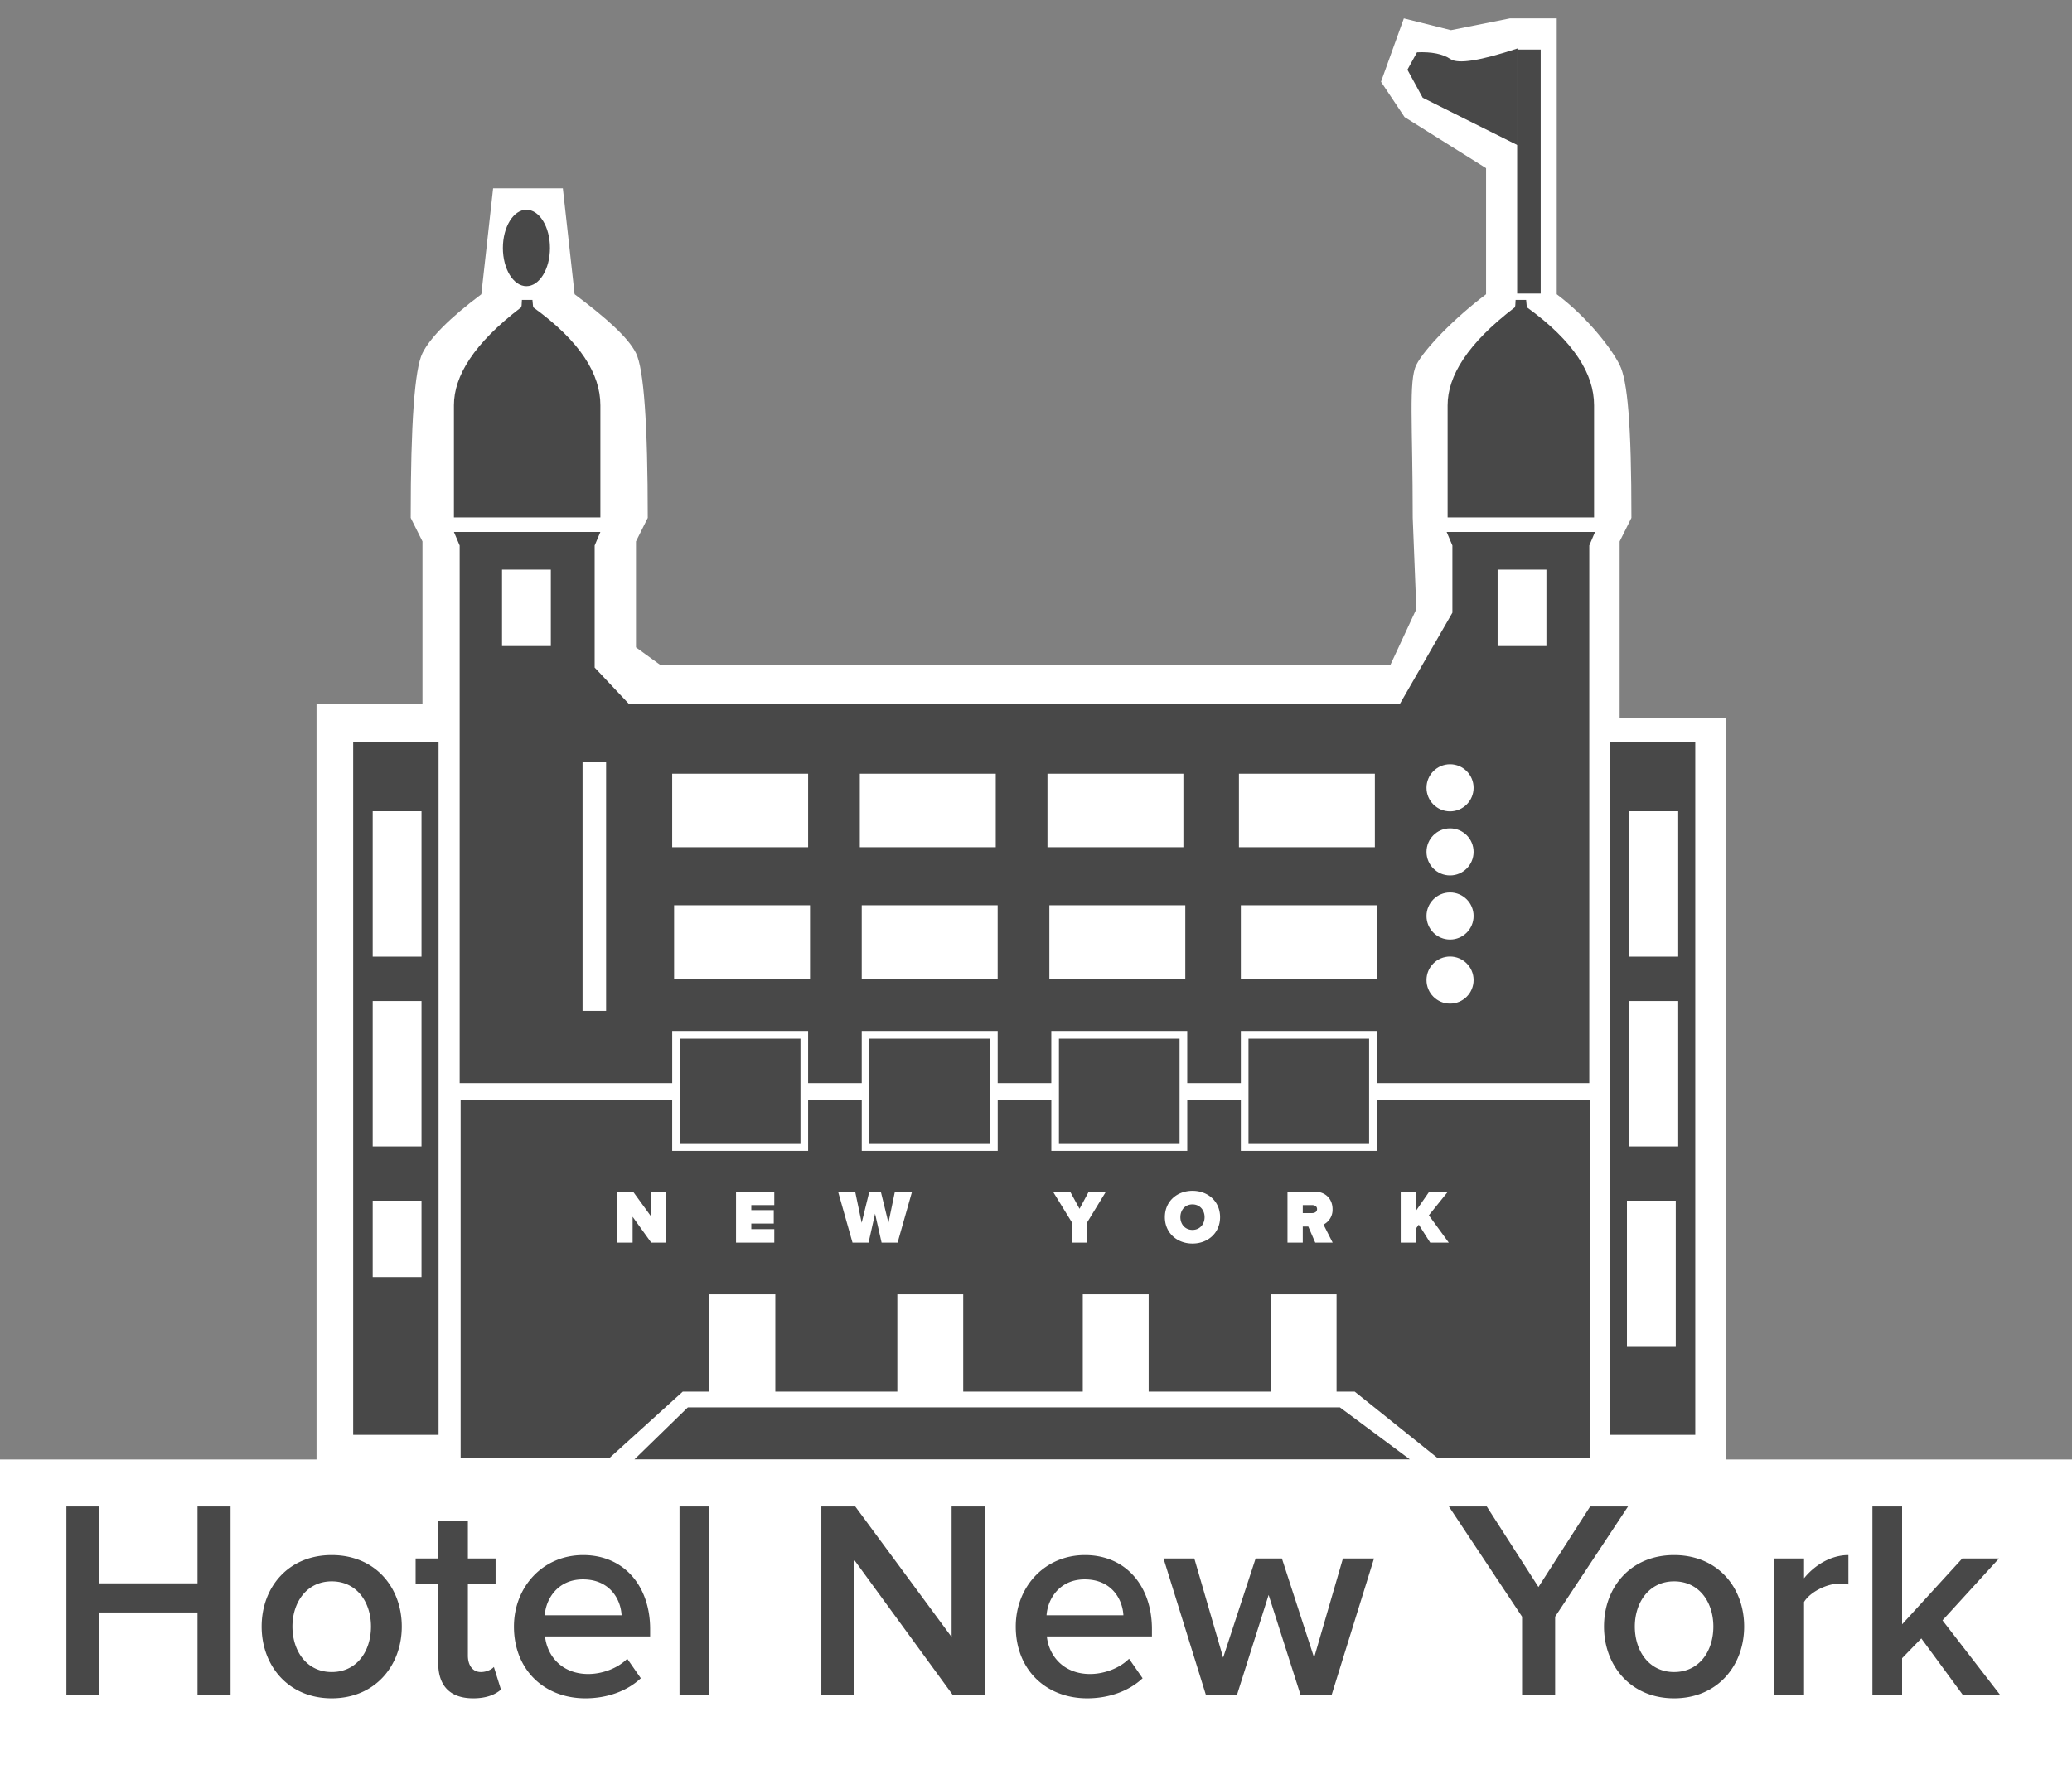 <svg width="88" height="76" viewBox="0 0 88 76" xmlns="http://www.w3.org/2000/svg"><rect x="0" y="0" width="88" height="76" fill="#808080" stroke="none"/><title>hotel-new-york</title><g fill="none" fill-rule="evenodd"><path fill="#FFF" fill-rule="nonzero" d="M0 62H88V76H0z"/><path d="M9.792 72H8.388v-3.504H4.224V72H2.82v-8.004h1.404v3.264h4.164v-3.264h1.404V72zm4.296.144c-1.848 0-2.976-1.392-2.976-3.048 0-1.668 1.128-3.036 2.976-3.036s2.976 1.368 2.976 3.036c0 1.656-1.128 3.048-2.976 3.048zm0-1.116c1.08 0 1.668-.9 1.668-1.932 0-1.02-.588-1.92-1.668-1.92-1.068 0-1.668.9-1.668 1.92 0 1.032.6 1.932 1.668 1.932zm6.012 1.116c-.984 0-1.488-.528-1.488-1.5v-3.348h-.96v-1.092h.96V64.62h1.26v1.584h1.176v1.092h-1.176v3.036c0 .396.192.696.552.696.24 0 .456-.108.552-.216l.3.96c-.228.204-.6.372-1.176.372zm4.764 0c-1.752 0-3.036-1.212-3.036-3.048 0-1.68 1.224-3.036 2.94-3.036 1.74 0 2.844 1.32 2.844 3.144v.312h-4.464c.096.864.744 1.596 1.836 1.596.576 0 1.236-.228 1.656-.648l.576.828c-.588.552-1.44.852-2.352.852zm1.536-3.528c-.036-.684-.504-1.524-1.644-1.524-1.068 0-1.572.828-1.62 1.524H26.4zM30.12 72h-1.26v-8.004h1.26V72zm11.7 0h-1.356l-4.176-5.724V72h-1.404v-8.004h1.44l4.092 5.544v-5.544h1.404V72zm4.356.144c-1.752 0-3.036-1.212-3.036-3.048 0-1.68 1.224-3.036 2.94-3.036 1.74 0 2.844 1.32 2.844 3.144v.312H44.46c.096.864.744 1.596 1.836 1.596.576 0 1.236-.228 1.656-.648l.576.828c-.588.552-1.44.852-2.352.852zm1.536-3.528c-.036-.684-.504-1.524-1.644-1.524-1.068 0-1.572.828-1.62 1.524h3.264zM56.556 72h-1.32l-1.356-4.248L52.536 72h-1.32l-1.8-5.796h1.308l1.224 4.212 1.38-4.212h1.116l1.368 4.212 1.224-4.212h1.32L56.556 72zm9.492 0h-1.404v-3.324l-3.108-4.68h1.608l2.196 3.42 2.196-3.42h1.608l-3.096 4.68V72zm5.052.144c-1.848 0-2.976-1.392-2.976-3.048 0-1.668 1.128-3.036 2.976-3.036s2.976 1.368 2.976 3.036c0 1.656-1.128 3.048-2.976 3.048zm0-1.116c1.08 0 1.668-.9 1.668-1.932 0-1.02-.588-1.92-1.668-1.92-1.068 0-1.668.9-1.668 1.92 0 1.032.6 1.932 1.668 1.932zm5.52.972h-1.26v-5.796h1.26v.84c.444-.552 1.14-.984 1.884-.984v1.248a1.74 1.74 0 0 0-.384-.036c-.54 0-1.248.36-1.5.78V72zm8.328 0h-1.584L81.6 69.6l-.816.84V72h-1.26v-8.004h1.26V69l2.556-2.796h1.56l-2.4 2.628L84.948 72z" fill="#484848"/><path d="M68.788 63.384H17.943v-1h-4.5V29.885h4.5V23l-.5-1c0-4 .167-6.333.5-7 .334-.667 1.167-1.5 2.5-2.5l.5-4.5h2.962l.5 4.5c1.334 1 2.273 1.833 2.606 2.5.334.667.5 3 .5 7l-.5 1v4.5l1.047.758h30.988l1.107-2.382L60 22c0-4-.18-5.833.153-6.5.333-.667 1.628-2 2.962-3V7.144l-3.462-2.17-1-1.5.97-2.694 2 .5 2.5-.5h1.993V12.5c1.333 1 2.34 2.333 2.672 3 .334.667.5 2.5.5 6.5l-.5 1v7.5h4.5v31.884h-4.5v1z" fill="#FFF"/><g transform="translate(15 2)"><path fill="#484848" d="M49.435 0.105H50.435V10.471H49.435z"/><path fill="#484848" d="M0 29.529H3.627V58.953H0z"/><path fill="#484848" d="M53.373 29.529H57V58.953H53.373z"/><path d="M43.473 44.712h9.067v15.241h-6.465l-3.537-2.835H13.996l-3.13 2.835H4.564v-15.24h8.985v2.177h5.773v-2.178H21.6v2.178h5.774v-2.178h2.277v2.178h5.773v-2.178H37.7v2.178h5.773v-2.178zm-5.773-.698h-2.277v-2.218H29.65v2.218h-2.277v-2.218h-5.774v2.218h-2.277v-2.218H13.55v2.218H4.523v-22.84l-.244-.576h6.22l-.243.575v5.185l1.463 1.553h32.73l2.236-3.883v-2.855l-.244-.575h6.302l-.244.575v22.84h-9.026v-2.217H37.7v2.218zm-23.826-1.89h5.123v4.437h-5.123v-4.437zm8.05 0h5.123v4.437h-5.122v-4.437zm8.05 0h5.124v4.437h-5.123v-4.437zm8.051 0h5.123v4.437h-5.123v-4.437z" fill="#484848"/><path fill="#FFF" d="M37.7 36.455H43.473V39.577H37.7z"/><path fill="#FFF" d="M29.568 36.455H35.341V39.577H29.568z"/><path fill="#FFF" d="M21.599 36.455H27.372V39.577H21.599z"/><path fill="#FFF" d="M13.63 36.455H19.403V39.577H13.63z"/><path fill="#FFF" d="M37.619 30.868H43.392V33.99H37.619z"/><path fill="#FFF" d="M29.487 30.868H35.26V33.99H29.487z"/><path fill="#FFF" d="M21.518 30.868H27.291V33.99H21.518z"/><path fill="#FFF" d="M13.549 30.868H19.322V33.99H13.549z"/><path d="M4.279 19.982h6.22v-4.765c0-1.32-.84-2.705-2.845-4.157-.011-.008-.025-.115-.041-.32h-.447c-.004.197-.016.304-.038.32-2.008 1.532-2.849 2.917-2.849 4.157v4.765zm42.203 0h6.22v-4.765c0-1.32-.84-2.705-2.845-4.157-.011-.008-.025-.115-.041-.32h-.447c-.004.197-.016.304-.038.32-2.008 1.532-2.849 2.917-2.849 4.157v4.765z" fill="#484848"/><path fill="#FFF" d="M15.131 52.984H17.929V57.172H15.131z"/><path fill="#FFF" d="M23.111 52.984H25.909V57.172H23.111z"/><path fill="#FFF" d="M30.987 52.984H33.785V57.172H30.987z"/><path fill="#FFF" d="M38.967 52.984H41.765V57.172H38.967z"/><path fill="#FFF" d="M54.098 49.005H56.171V55.183H54.098z"/><path fill="#FFF" d="M0.829 49.005H2.902V52.251H0.829z"/><path fill="#FFF" d="M6.322 22.199H8.395V25.445H6.322z"/><path fill="#FFF" d="M48.605 22.199H50.678V25.445H48.605z"/><path fill="#484848" d="M11.947 59.994L14.213 57.787 41.909 57.787 44.877 59.994z"/><ellipse fill="#484848" cx="7.358" cy="8.534" rx="1" ry="1.623"/><path d="M49.45.058c-1.572.52-2.52.671-2.846.452-.325-.219-.8-.315-1.423-.287l-.407.739.65 1.191 4.026 2.013V.058z" fill="#484848"/><path fill="#FFF" d="M54.202 40.524H56.275V46.702H54.202z"/><path fill="#FFF" d="M0.829 40.524H2.902V46.702H0.829z"/><path fill="#FFF" d="M54.202 32.461H56.275V38.639H54.202z"/><path fill="#FFF" d="M0.829 32.461H2.902V38.639H0.829z"/><path fill="#FFF" d="M9.742 30.366H10.742V40.942H9.742z"/><ellipse fill="#FFF" cx="46.585" cy="31.466" rx="1" ry="1"/><ellipse fill="#FFF" cx="46.585" cy="34.188" rx="1" ry="1"/><ellipse fill="#FFF" cx="46.585" cy="36.911" rx="1" ry="1"/><ellipse fill="#FFF" cx="46.585" cy="39.634" rx="1" ry="1"/><path d="M13.281 50.785h-.623l-.79-1.097v1.097h-.65V48.62h.67l.744 1.026V48.62h.65v2.165zm4.604 0H16.26V48.62h1.625v.572h-.976v.214h.954v.571h-.954v.237h.976v.571zm5.237 0h-.68l-.277-1.227-.276 1.227h-.682l-.613-2.165h.726l.276 1.325.325-1.325h.488l.324 1.325.274-1.325h.729l-.614 2.165zm8.052 0h-.65v-.86l-.803-1.305h.73l.398.73.392-.73h.73l-.797 1.305v.86zm4.472.04c-.662 0-1.173-.455-1.173-1.12 0-.666.51-1.12 1.173-1.12.662 0 1.172.454 1.172 1.12 0 .665-.51 1.12-1.172 1.12zm0-.579c.311 0 .514-.24.514-.542 0-.301-.203-.542-.514-.542-.312 0-.514.24-.514.542 0 .302.202.542.514.542zm5.953.54h-.739l-.295-.682h-.235v.681h-.649V48.62h1.144c.5 0 .77.338.77.744a.698.698 0 0 1-.385.655l.389.766zm-.874-1.254c.11 0 .212-.052.212-.172 0-.117-.103-.168-.212-.168h-.395v.34h.395zm5.806 1.253h-.79l-.483-.762-.118.162v.6h-.65V48.62h.65v.812l.562-.812h.793l-.81 1.006.846 1.16z" fill="#FFF"/></g></g></svg>